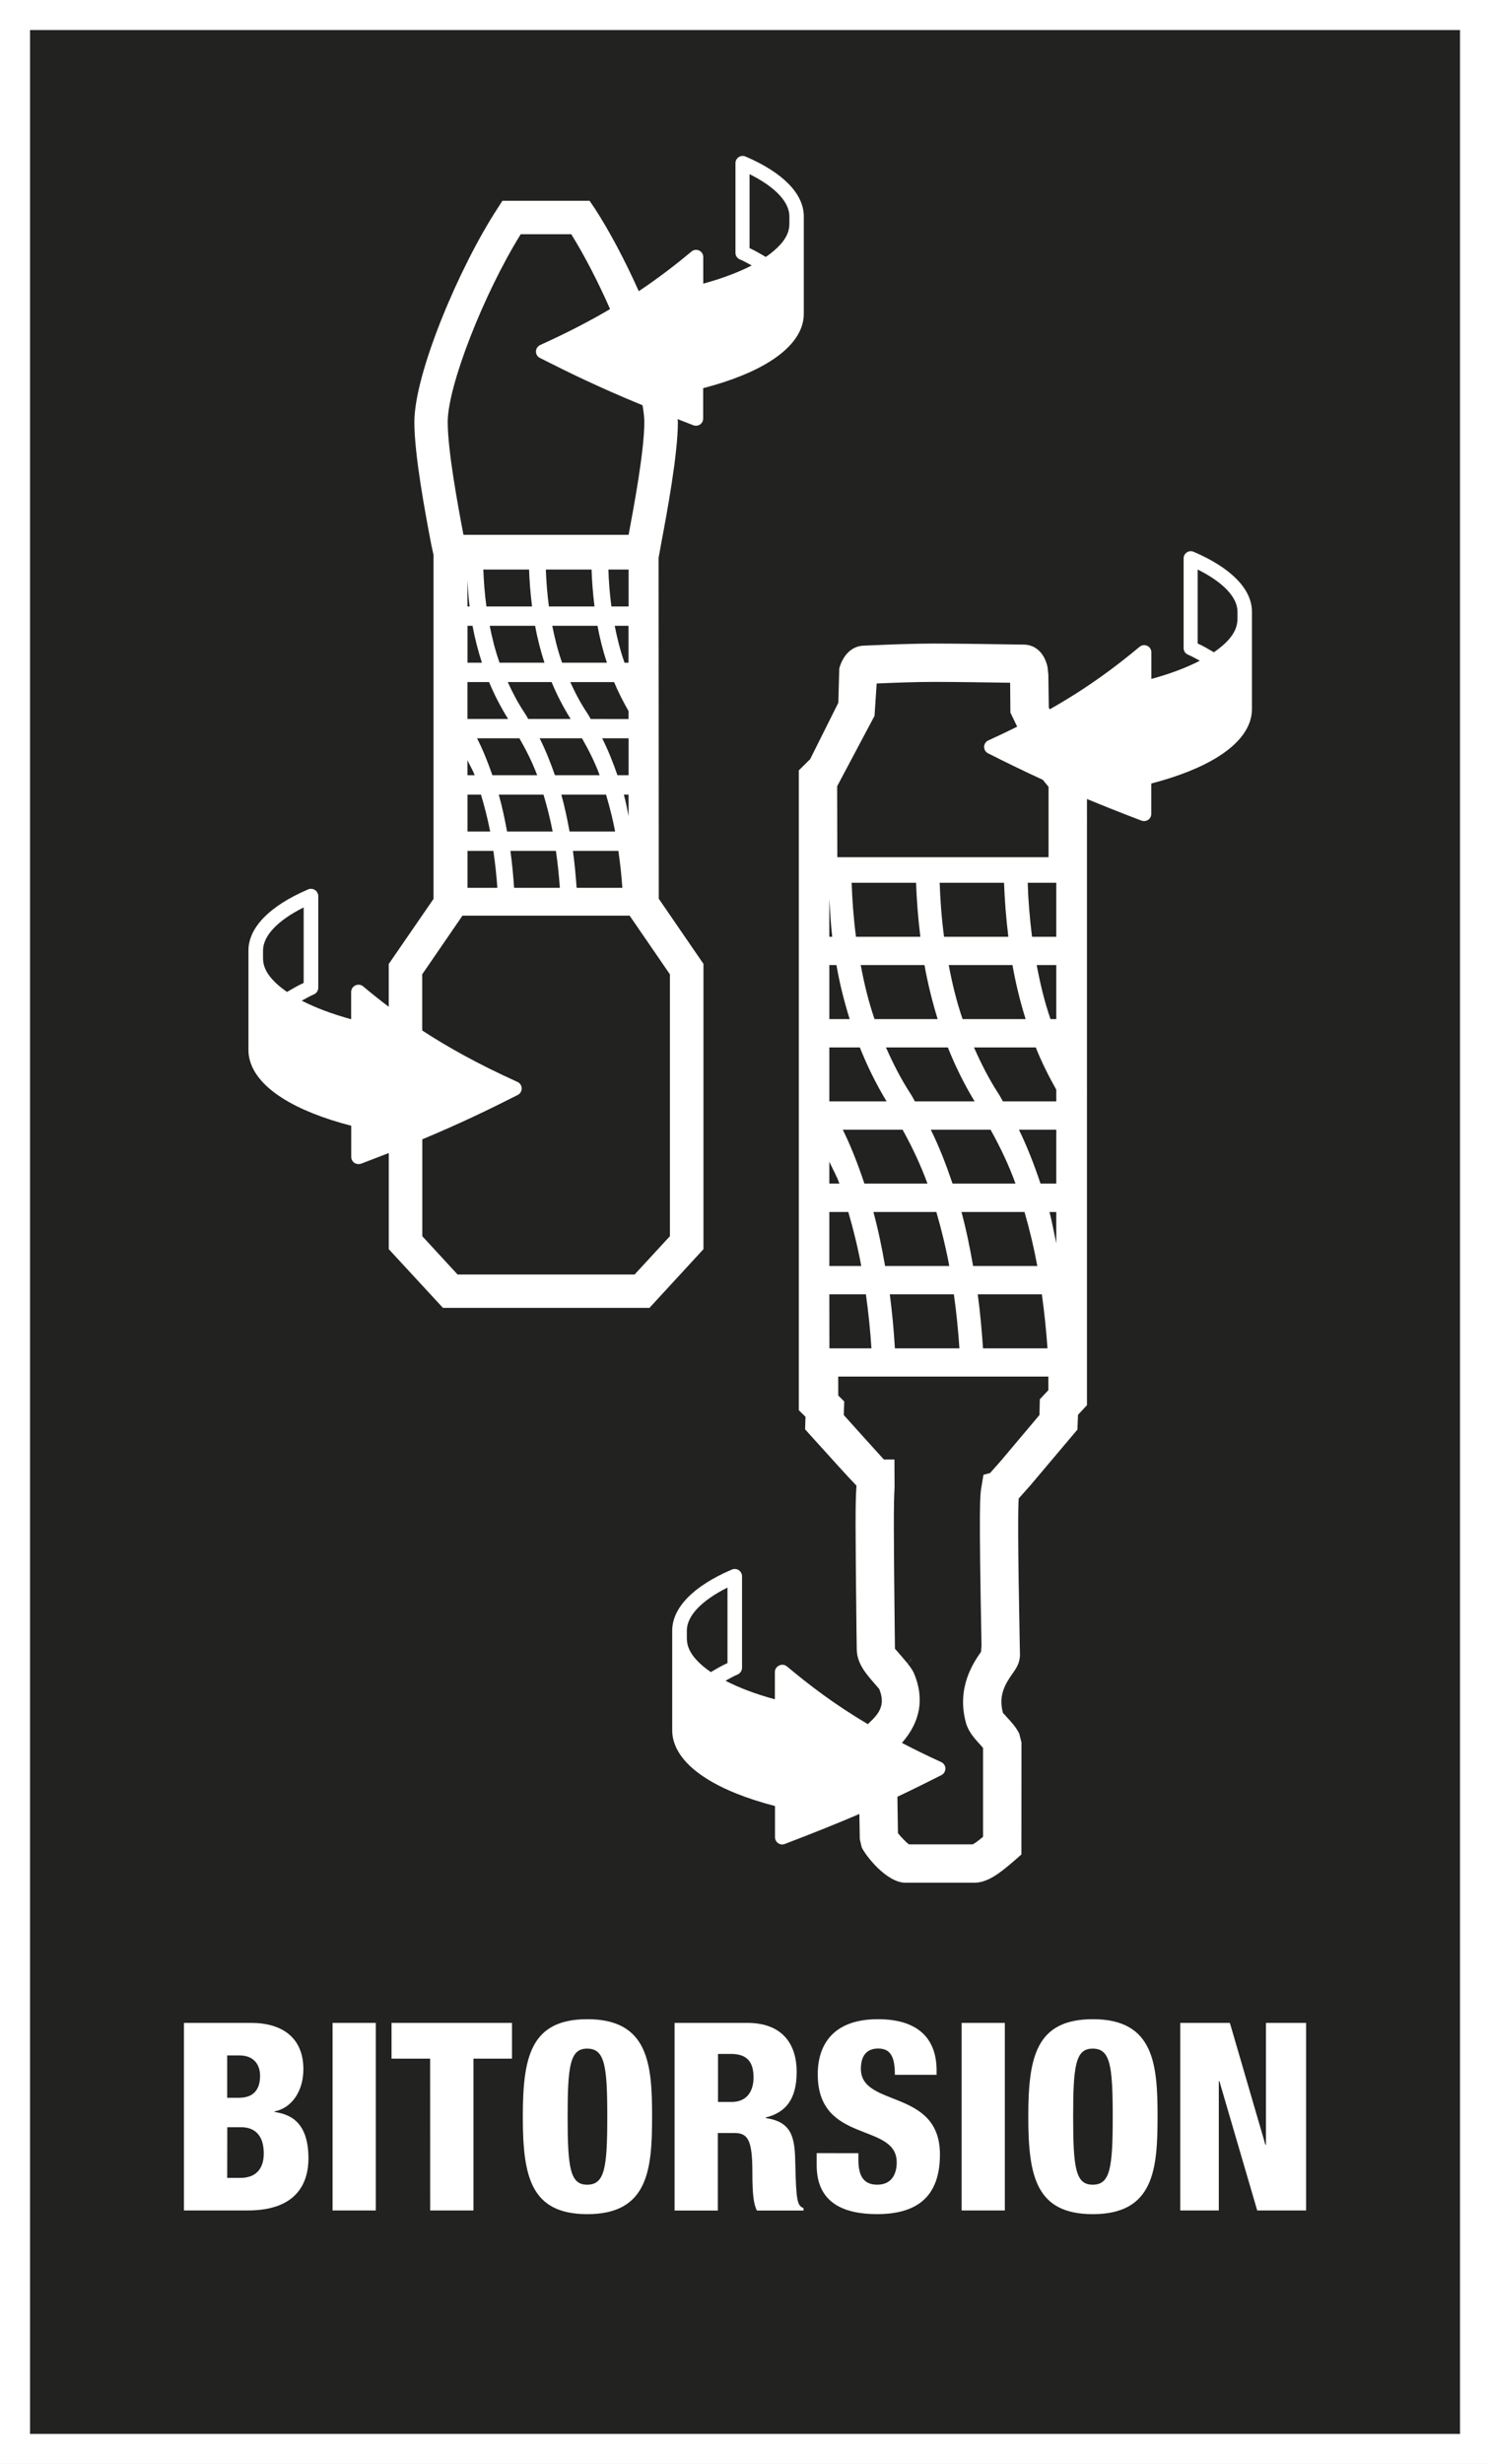 <?xml version="1.0" encoding="utf-8"?>
<!-- Generator: Adobe Illustrator 16.0.4, SVG Export Plug-In . SVG Version: 6.00 Build 0)  -->
<!DOCTYPE svg PUBLIC "-//W3C//DTD SVG 1.1//EN" "http://www.w3.org/Graphics/SVG/1.1/DTD/svg11.dtd">
<svg version="1.1" id="Ebene_1" xmlns:x="http://ns.adobe.com/Extensibility/1.0/" xmlns:i="http://ns.adobe.com/AdobeIllustrator/10.0/" xmlns:graph="http://ns.adobe.com/Graphs/1.0/"
	 xmlns="http://www.w3.org/2000/svg" xmlns:xlink="http://www.w3.org/1999/xlink" x="0px" y="0px" width="34.718px"
	 height="57.395px" viewBox="10.987 13.823 34.718 57.395" enable-background="new 10.987 13.823 34.718 57.395"
	 xml:space="preserve">
<rect x="10.987" y="13.823" width="34.718" height="57.395" fill="#808080" stroke="none"/>
<rect x="11.337" y="14.173" fill="#222221" stroke="#FFFFFF" stroke-width="0.7" stroke-miterlimit="10" width="34.019" height="56.695"/>
<g>
	<g>
		<path fill="#FFFFFF" d="M15.273,60.944h1.564c0.731,0,1.219,0.35,1.219,1.077c0,0.508-0.266,0.905-0.673,0.985v0.012
			c0.317,0.05,0.791,0.189,0.791,1.083c0,0.515-0.222,1.212-1.415,1.212h-1.486V60.944z M16.281,62.688h0.275
			c0.349,0,0.491-0.202,0.491-0.514c0-0.228-0.119-0.473-0.484-0.473h-0.282V62.688z M16.281,64.554h0.306
			c0.408,0,0.546-0.263,0.546-0.569c0-0.428-0.216-0.611-0.526-0.611h-0.324L16.281,64.554L16.281,64.554z"/>
		<path fill="#FFFFFF" d="M18.736,60.944h1.007v4.369h-1.007V60.944z"/>
		<path fill="#FFFFFF" d="M21.009,61.776H20.11v-0.832h2.807v0.832h-0.898v3.537H21.01L21.009,61.776L21.009,61.776z"/>
		<path fill="#FFFFFF" d="M24.674,65.399c-1.324,0-1.505-0.882-1.505-2.271c0-1.389,0.181-2.27,1.505-2.27
			c1.429,0,1.507,1.059,1.507,2.27C26.18,64.34,26.102,65.399,24.674,65.399z M24.668,64.713c0.408,0,0.469-0.387,0.469-1.586
			c0-1.198-0.061-1.584-0.469-1.584c-0.396,0-0.455,0.386-0.455,1.584C24.213,64.327,24.273,64.713,24.668,64.713z"/>
		<path fill="#FFFFFF" d="M26.709,60.944H28.4c0.856,0,1.15,0.539,1.15,1.139c0,0.637-0.252,0.948-0.72,1.064v0.014
			c0.643,0.09,0.678,0.5,0.689,1.088c0.019,0.862,0.048,0.948,0.191,1.01v0.056h-1.086c-0.078-0.146-0.106-0.392-0.106-0.888
			c0-0.758-0.104-0.918-0.42-0.918h-0.385v1.806h-1.008v-4.37H26.709z M27.717,62.786h0.312c0.408,0,0.516-0.312,0.516-0.568
			c0-0.33-0.119-0.551-0.521-0.551h-0.307L27.717,62.786L27.717,62.786z"/>
		<path fill="#FFFFFF" d="M30.988,63.979v0.152c0,0.33,0.09,0.582,0.438,0.582c0.354,0,0.455-0.271,0.455-0.521
			c0-0.941-1.84-0.416-1.84-2.05c0-0.697,0.365-1.284,1.402-1.284c1.008,0,1.367,0.52,1.367,1.191v0.104h-0.972
			c0-0.208-0.024-0.36-0.084-0.459c-0.061-0.104-0.155-0.153-0.307-0.153c-0.251,0-0.401,0.153-0.401,0.473
			c0,0.91,1.842,0.451,1.842,1.994c0,0.99-0.539,1.39-1.464,1.39c-0.73,0-1.408-0.228-1.408-1.14v-0.28L30.988,63.979L30.988,63.979
			z"/>
		<path fill="#FFFFFF" d="M33.394,60.944H34.4v4.369h-1.006V60.944z"/>
		<path fill="#FFFFFF" d="M36.453,65.399c-1.326,0-1.506-0.882-1.506-2.271c0-1.389,0.18-2.27,1.506-2.27
			c1.428,0,1.506,1.059,1.506,2.27C37.958,64.34,37.88,65.399,36.453,65.399z M36.447,64.713c0.408,0,0.467-0.387,0.467-1.586
			c0-1.198-0.059-1.584-0.467-1.584c-0.396,0-0.455,0.386-0.455,1.584C35.992,64.327,36.05,64.713,36.447,64.713z"/>
		<path fill="#FFFFFF" d="M38.488,60.944h1.156l0.828,2.84h0.012v-2.84h0.936v4.369h-1.139L39.4,62.302h-0.014v3.011h-0.898V60.944z
			"/>
	</g>
</g>
<g>
	<path fill="#FFFFFF" d="M16.819,38.557c0.195,0.62,1.027,1.146,2.352,1.489v0.724c0,0.056,0.027,0.108,0.072,0.14
		c0.03,0.02,0.063,0.029,0.098,0.029c0.021,0,0.041-0.003,0.061-0.01c0.229-0.086,0.441-0.17,0.644-0.248v2.24l1.262,1.367h4.812
		l1.258-1.367v-6.646l-1.041-1.517l-0.004-7.943l0.062-0.342c0.136-0.723,0.387-2.066,0.387-2.82c0-0.02-0.006-0.047-0.006-0.067
		c0.121,0.048,0.238,0.094,0.369,0.144c0.019,0.007,0.039,0.01,0.059,0.01c0.033,0,0.066-0.01,0.096-0.029
		c0.044-0.031,0.071-0.082,0.071-0.137v-0.709c1.296-0.336,2.112-0.853,2.303-1.46c0.028-0.092,0.042-0.18,0.042-0.268v-2.093v-0.18
		c0-0.524-0.481-1.02-1.36-1.396c-0.052-0.021-0.109-0.017-0.157,0.015c-0.046,0.031-0.075,0.083-0.075,0.139v2.091
		c0,0.067,0.041,0.127,0.103,0.153c0.104,0.044,0.186,0.093,0.276,0.141c-0.311,0.159-0.688,0.303-1.13,0.423v-0.621
		c0-0.064-0.037-0.124-0.096-0.15c-0.06-0.027-0.128-0.02-0.177,0.023c-0.355,0.296-0.752,0.604-1.229,0.924
		c-0.318-0.712-0.683-1.4-1.025-1.928L24.724,18.5h-2.03l-0.114,0.177c-0.896,1.374-1.938,3.848-1.938,4.978
		c0,0.764,0.254,2.12,0.393,2.849l0.054,0.247v8.01l-1.044,1.517v0.997c-0.212-0.16-0.41-0.319-0.596-0.475
		c-0.051-0.043-0.121-0.052-0.18-0.023c-0.062,0.027-0.1,0.088-0.1,0.154v0.634c-0.449-0.123-0.837-0.271-1.152-0.433
		c0.094-0.049,0.177-0.099,0.282-0.145c0.062-0.025,0.104-0.088,0.104-0.156v-2.133c0-0.057-0.029-0.111-0.076-0.143
		c-0.049-0.031-0.107-0.037-0.161-0.014c-0.896,0.383-1.39,0.889-1.39,1.424v0.184v2.136C16.776,38.375,16.79,38.464,16.819,38.557z
		 M28.452,19.603V17.88c0.594,0.295,0.928,0.646,0.928,0.982v0.179c-0.001,0.059-0.01,0.115-0.026,0.173
		c-0.064,0.206-0.249,0.406-0.523,0.594C28.709,19.738,28.593,19.667,28.452,19.603z M23.12,19.279h1.178
		c0.318,0.513,0.634,1.129,0.904,1.744c-0.461,0.271-0.994,0.55-1.629,0.837c-0.058,0.027-0.096,0.084-0.098,0.148
		c-0.001,0.065,0.033,0.124,0.092,0.153c0.68,0.344,1.352,0.674,2.391,1.102C25.984,23.411,26,23.545,26,23.654
		c0,0.666-0.234,1.921-0.366,2.627h-3.848c-0.129-0.676-0.367-1.961-0.367-2.627C21.418,22.812,22.258,20.667,23.12,19.279z
		 M25.374,31.881c-0.102-0.294-0.216-0.583-0.356-0.86h0.616v0.86H25.374z M25.633,32.333v0.498
		c-0.034-0.166-0.063-0.332-0.11-0.498H25.633z M21.997,28.4c0.053,0.281,0.124,0.568,0.219,0.86H21.88V28.4H21.997z M21.879,27.95
		v-0.605c0.013,0.196,0.022,0.392,0.05,0.605H21.879z M22.383,29.711c0.119,0.288,0.266,0.575,0.443,0.859h-0.947v-0.859H22.383z
		 M23.777,27.95c-0.04-0.304-0.063-0.595-0.071-0.86h1.065c0.008,0.266,0.032,0.557,0.068,0.86H23.777z M24.909,28.4
		c0.052,0.281,0.123,0.568,0.219,0.86h-1.044c-0.104-0.291-0.173-0.579-0.229-0.86H24.909z M23.84,29.711
		c0.119,0.288,0.265,0.575,0.443,0.859h-0.989c-0.023-0.04-0.046-0.085-0.072-0.123c-0.162-0.241-0.291-0.487-0.404-0.736H23.84z
		 M22.627,29.26c-0.104-0.291-0.174-0.579-0.229-0.86h1.057c0.051,0.281,0.124,0.568,0.218,0.86H22.627z M22.321,27.95
		c-0.041-0.304-0.063-0.595-0.072-0.86h1.066c0.008,0.265,0.032,0.557,0.069,0.86H22.321z M22.047,31.881h-0.168v-0.349
		C21.934,31.65,22.002,31.759,22.047,31.881z M22.194,32.333c0.086,0.285,0.158,0.572,0.214,0.859H21.88v-0.859H22.194z
		 M22.483,33.644c0.043,0.293,0.072,0.58,0.093,0.86H21.88v-0.86H22.483z M22.46,31.881c-0.102-0.294-0.216-0.583-0.357-0.86h0.987
		c0.158,0.275,0.301,0.561,0.414,0.86H22.46z M23.651,32.333c0.086,0.285,0.157,0.572,0.213,0.859h-1.062
		c-0.053-0.287-0.113-0.574-0.193-0.859H23.651z M23.94,33.644c0.043,0.293,0.072,0.58,0.092,0.86h-1.066
		c-0.02-0.28-0.045-0.565-0.086-0.86H23.94z M23.917,31.881c-0.102-0.294-0.216-0.583-0.356-0.86h0.987
		c0.158,0.275,0.301,0.561,0.412,0.86H23.917z M25.108,32.333c0.085,0.285,0.157,0.572,0.212,0.859h-1.062
		c-0.053-0.287-0.112-0.574-0.192-0.859H25.108z M25.396,33.644c0.042,0.293,0.073,0.58,0.092,0.86h-1.065
		c-0.021-0.28-0.045-0.565-0.087-0.86H25.396z M24.751,30.571c-0.025-0.04-0.046-0.085-0.072-0.123
		c-0.163-0.241-0.291-0.487-0.404-0.736h1.021c0.094,0.226,0.208,0.45,0.337,0.675v0.185L24.751,30.571L24.751,30.571z
		 M25.539,29.26c-0.103-0.291-0.173-0.579-0.229-0.86h0.322v0.86H25.539z M25.233,27.95c-0.04-0.304-0.062-0.595-0.07-0.86h0.471
		v0.86H25.233z M20.825,40.363c0.937-0.393,1.58-0.707,2.223-1.033c0.06-0.029,0.096-0.091,0.095-0.156
		c-0.001-0.064-0.04-0.123-0.101-0.15c-0.92-0.416-1.631-0.814-2.217-1.197v-1.309l0.938-1.366h3.895l0.938,1.366v6.101
		l-0.822,0.892h-4.125l-0.822-0.892v-2.256H20.825z M17.116,35.964c0-0.344,0.342-0.701,0.947-1.004v1.759
		c-0.146,0.066-0.265,0.139-0.388,0.21c-0.278-0.191-0.467-0.396-0.532-0.605c-0.019-0.06-0.026-0.117-0.027-0.177V35.964z"/>
	<path fill="#FFFFFF" d="M29.598,46.67l0.158,0.156l-0.01,0.291l0.121,0.135c0.554,0.612,0.874,0.969,1.075,1.176l0.001,0.016
		c-0.028,0.355-0.026,0.959,0.001,3.395l0.006,0.396c0,0.329,0.216,0.576,0.394,0.781c0.047,0.054,0.12,0.141,0.128,0.148
		c0.16,0.381-0.013,0.584-0.235,0.793c-0.009,0.006-0.02,0.021-0.028,0.028c-0.795-0.47-1.376-0.92-1.886-1.345
		c-0.051-0.042-0.121-0.051-0.18-0.021c-0.062,0.026-0.101,0.086-0.101,0.153v0.634c-0.448-0.121-0.836-0.27-1.151-0.432
		c0.094-0.049,0.177-0.102,0.282-0.145c0.062-0.027,0.104-0.09,0.104-0.156V50.54c0-0.057-0.029-0.108-0.076-0.142
		c-0.049-0.03-0.107-0.036-0.161-0.014c-0.896,0.383-1.39,0.888-1.39,1.425v0.182v2.139c0,0.092,0.014,0.181,0.043,0.273
		c0.195,0.618,1.027,1.146,2.352,1.489v0.726c0,0.057,0.027,0.106,0.072,0.139c0.029,0.02,0.063,0.031,0.098,0.031
		c0.021,0,0.04-0.006,0.061-0.013c0.693-0.265,1.255-0.491,1.735-0.698l0.01,0.588l0.044,0.188c0.075,0.169,0.568,0.826,1.024,0.826
		h1.594c0.313,0,0.586-0.209,0.947-0.521l0.156-0.137l0.002-2.607l-0.049-0.199c-0.066-0.147-0.174-0.264-0.267-0.366
		c-0.043-0.05-0.109-0.117-0.114-0.124c-0.122-0.423,0.076-0.708,0.221-0.917c0.082-0.116,0.174-0.245,0.174-0.443l-0.005-0.225
		c-0.047-2.435-0.042-3.151-0.025-3.411c0.063-0.07,0.148-0.168,0.265-0.298l1.104-1.308l0.013-0.343l0.209-0.225V32.435
		c0.372,0.154,0.786,0.319,1.271,0.504c0.02,0.007,0.04,0.01,0.06,0.01c0.032,0,0.065-0.01,0.096-0.029
		c0.044-0.031,0.071-0.082,0.071-0.137v-0.709c1.297-0.337,2.113-0.854,2.304-1.461c0.028-0.092,0.042-0.18,0.042-0.268v-2.094
		v-0.18c0-0.524-0.483-1.02-1.362-1.396c-0.051-0.021-0.108-0.017-0.154,0.015c-0.048,0.031-0.076,0.083-0.076,0.139v2.091
		c0,0.067,0.04,0.127,0.103,0.153c0.104,0.045,0.186,0.094,0.275,0.141c-0.31,0.16-0.688,0.304-1.13,0.424v-0.621
		c0-0.064-0.036-0.124-0.097-0.151c-0.059-0.026-0.127-0.019-0.176,0.023c-0.55,0.458-1.19,0.944-2.095,1.457l-0.021-0.04
		l-0.011-0.771l-0.018-0.17c-0.067-0.32-0.274-0.521-0.543-0.526l-0.374-0.006c-0.513-0.008-1.266-0.019-1.729-0.019
		c-0.472,0-1.017,0.022-1.409,0.039l-0.237,0.01c-0.263,0.011-0.472,0.209-0.562,0.532l-0.021,0.797l-0.657,1.315L29.6,31.768V46.67
		H29.598z M27.018,52.168c-0.019-0.062-0.026-0.119-0.027-0.179v-0.182c0-0.345,0.342-0.701,0.947-1.004v1.759
		c-0.146,0.066-0.265,0.139-0.388,0.21C27.272,52.583,27.084,52.377,27.018,52.168z M38.893,28.812v-1.723
		c0.592,0.295,0.928,0.646,0.928,0.982v0.18c-0.002,0.059-0.011,0.114-0.028,0.172c-0.063,0.206-0.247,0.406-0.522,0.594
		C39.151,28.947,39.036,28.876,38.893,28.812z M35.418,46.202l-0.202,0.215l-0.009,0.367l-0.896,1.064c0,0-0.155,0.176-0.254,0.287
		l-0.155,0.042l-0.047,0.28c-0.033,0.191-0.062,0.358,0.002,3.698l-0.011,0.144c-0.175,0.252-0.581,0.837-0.349,1.666
		c0.06,0.199,0.194,0.351,0.318,0.486c0.021,0.023,0.052,0.055,0.078,0.09v2.068c-0.116,0.098-0.196,0.155-0.242,0.176h-1.485
		c-0.073-0.054-0.188-0.174-0.256-0.261l-0.013-0.848c0.367-0.173,0.695-0.337,1.024-0.503c0.059-0.029,0.095-0.092,0.095-0.156
		c-0.002-0.064-0.04-0.124-0.102-0.15c-0.333-0.152-0.63-0.299-0.912-0.445c0.426-0.487,0.534-1.025,0.278-1.631
		c-0.038-0.076-0.089-0.147-0.145-0.217l0.1-0.099l-0.002-0.002l-0.098,0.098c-0.04-0.049-0.083-0.096-0.123-0.145
		c-0.057-0.064-0.157-0.183-0.172-0.198l-0.005-0.402c-0.027-2.375-0.027-2.996-0.004-3.352l-0.003-0.654h-0.247
		c-0.23-0.253-0.71-0.785-0.933-1.035l0.01-0.317l-0.139-0.138l-0.001-0.441h4.896v0.312H35.418z M32.528,36.303
		c0.073,0.411,0.176,0.831,0.307,1.259h-1.471c-0.146-0.426-0.244-0.846-0.322-1.259H32.528z M30.932,35.644
		c-0.058-0.443-0.088-0.869-0.101-1.258h1.501c0.013,0.387,0.045,0.814,0.1,1.258H30.932z M33.073,38.222
		c0.167,0.421,0.372,0.842,0.623,1.256h-1.391c-0.036-0.059-0.064-0.122-0.104-0.18c-0.229-0.353-0.41-0.713-0.57-1.076H33.073z
		 M32.984,35.644c-0.059-0.443-0.089-0.869-0.102-1.258h1.5c0.013,0.388,0.046,0.814,0.1,1.258H32.984z M34.578,36.303
		c0.073,0.411,0.173,0.831,0.307,1.259h-1.469c-0.146-0.426-0.245-0.846-0.323-1.259H34.578z M33.661,43.313
		c-0.074-0.421-0.158-0.841-0.271-1.258h1.469c0.12,0.415,0.22,0.836,0.298,1.258H33.661z M35.263,43.973
		c0.06,0.429,0.102,0.848,0.131,1.258h-1.502c-0.029-0.41-0.064-0.827-0.123-1.258H35.263z M33.182,41.394
		c-0.146-0.43-0.307-0.853-0.507-1.256h1.393c0.223,0.401,0.423,0.818,0.581,1.256H33.182z M33.342,45.231h-1.503
		c-0.025-0.41-0.062-0.827-0.119-1.258h1.493C33.273,44.402,33.315,44.821,33.342,45.231z M32.598,41.394h-1.47
		c-0.143-0.43-0.305-0.853-0.503-1.256h1.393C32.241,40.54,32.438,40.957,32.598,41.394z M32.805,42.055
		c0.12,0.415,0.223,0.836,0.301,1.258H31.61c-0.073-0.421-0.159-0.841-0.272-1.258H32.805z M35.599,42.785
		c-0.053-0.244-0.095-0.488-0.158-0.729h0.158V42.785z M35.599,41.394h-0.367c-0.144-0.43-0.307-0.853-0.503-1.256h0.87V41.394z
		 M35.599,39.478h-1.244c-0.036-0.059-0.064-0.122-0.104-0.18c-0.229-0.353-0.409-0.713-0.569-1.076h1.439
		c0.132,0.33,0.294,0.658,0.478,0.984V39.478z M35.599,37.562h-0.135c-0.146-0.426-0.244-0.846-0.321-1.259h0.456V37.562z
		 M35.599,34.386v1.258h-0.565c-0.056-0.443-0.089-0.869-0.101-1.258H35.599z M31.364,30.498l0.05-0.754
		c0.377-0.016,0.893-0.037,1.334-0.037c0.459,0,1.206,0.011,1.714,0.019l0.062,0.001l0.006,0.695l0.158,0.328
		c-0.211,0.105-0.435,0.212-0.672,0.32c-0.059,0.026-0.097,0.084-0.099,0.147c0,0.064,0.033,0.124,0.091,0.153
		c0.4,0.202,0.805,0.401,1.277,0.618l0.134,0.164v1.638h-4.922l-0.004-1.652L31.364,30.498z M30.311,34.759
		c0.018,0.287,0.031,0.572,0.067,0.885h-0.067V34.759z M30.311,36.303h0.166c0.071,0.411,0.174,0.831,0.308,1.259h-0.474V36.303z
		 M30.311,38.222h0.711c0.168,0.421,0.372,0.842,0.623,1.256h-1.334V38.222z M30.311,40.884c0.078,0.172,0.173,0.332,0.235,0.51
		h-0.235V40.884z M30.311,42.055h0.442c0.121,0.415,0.224,0.836,0.302,1.258h-0.744V42.055z M30.311,43.973h0.852
		c0.06,0.429,0.103,0.848,0.129,1.258h-0.979L30.311,43.973L30.311,43.973z"/>
</g>
</svg>
